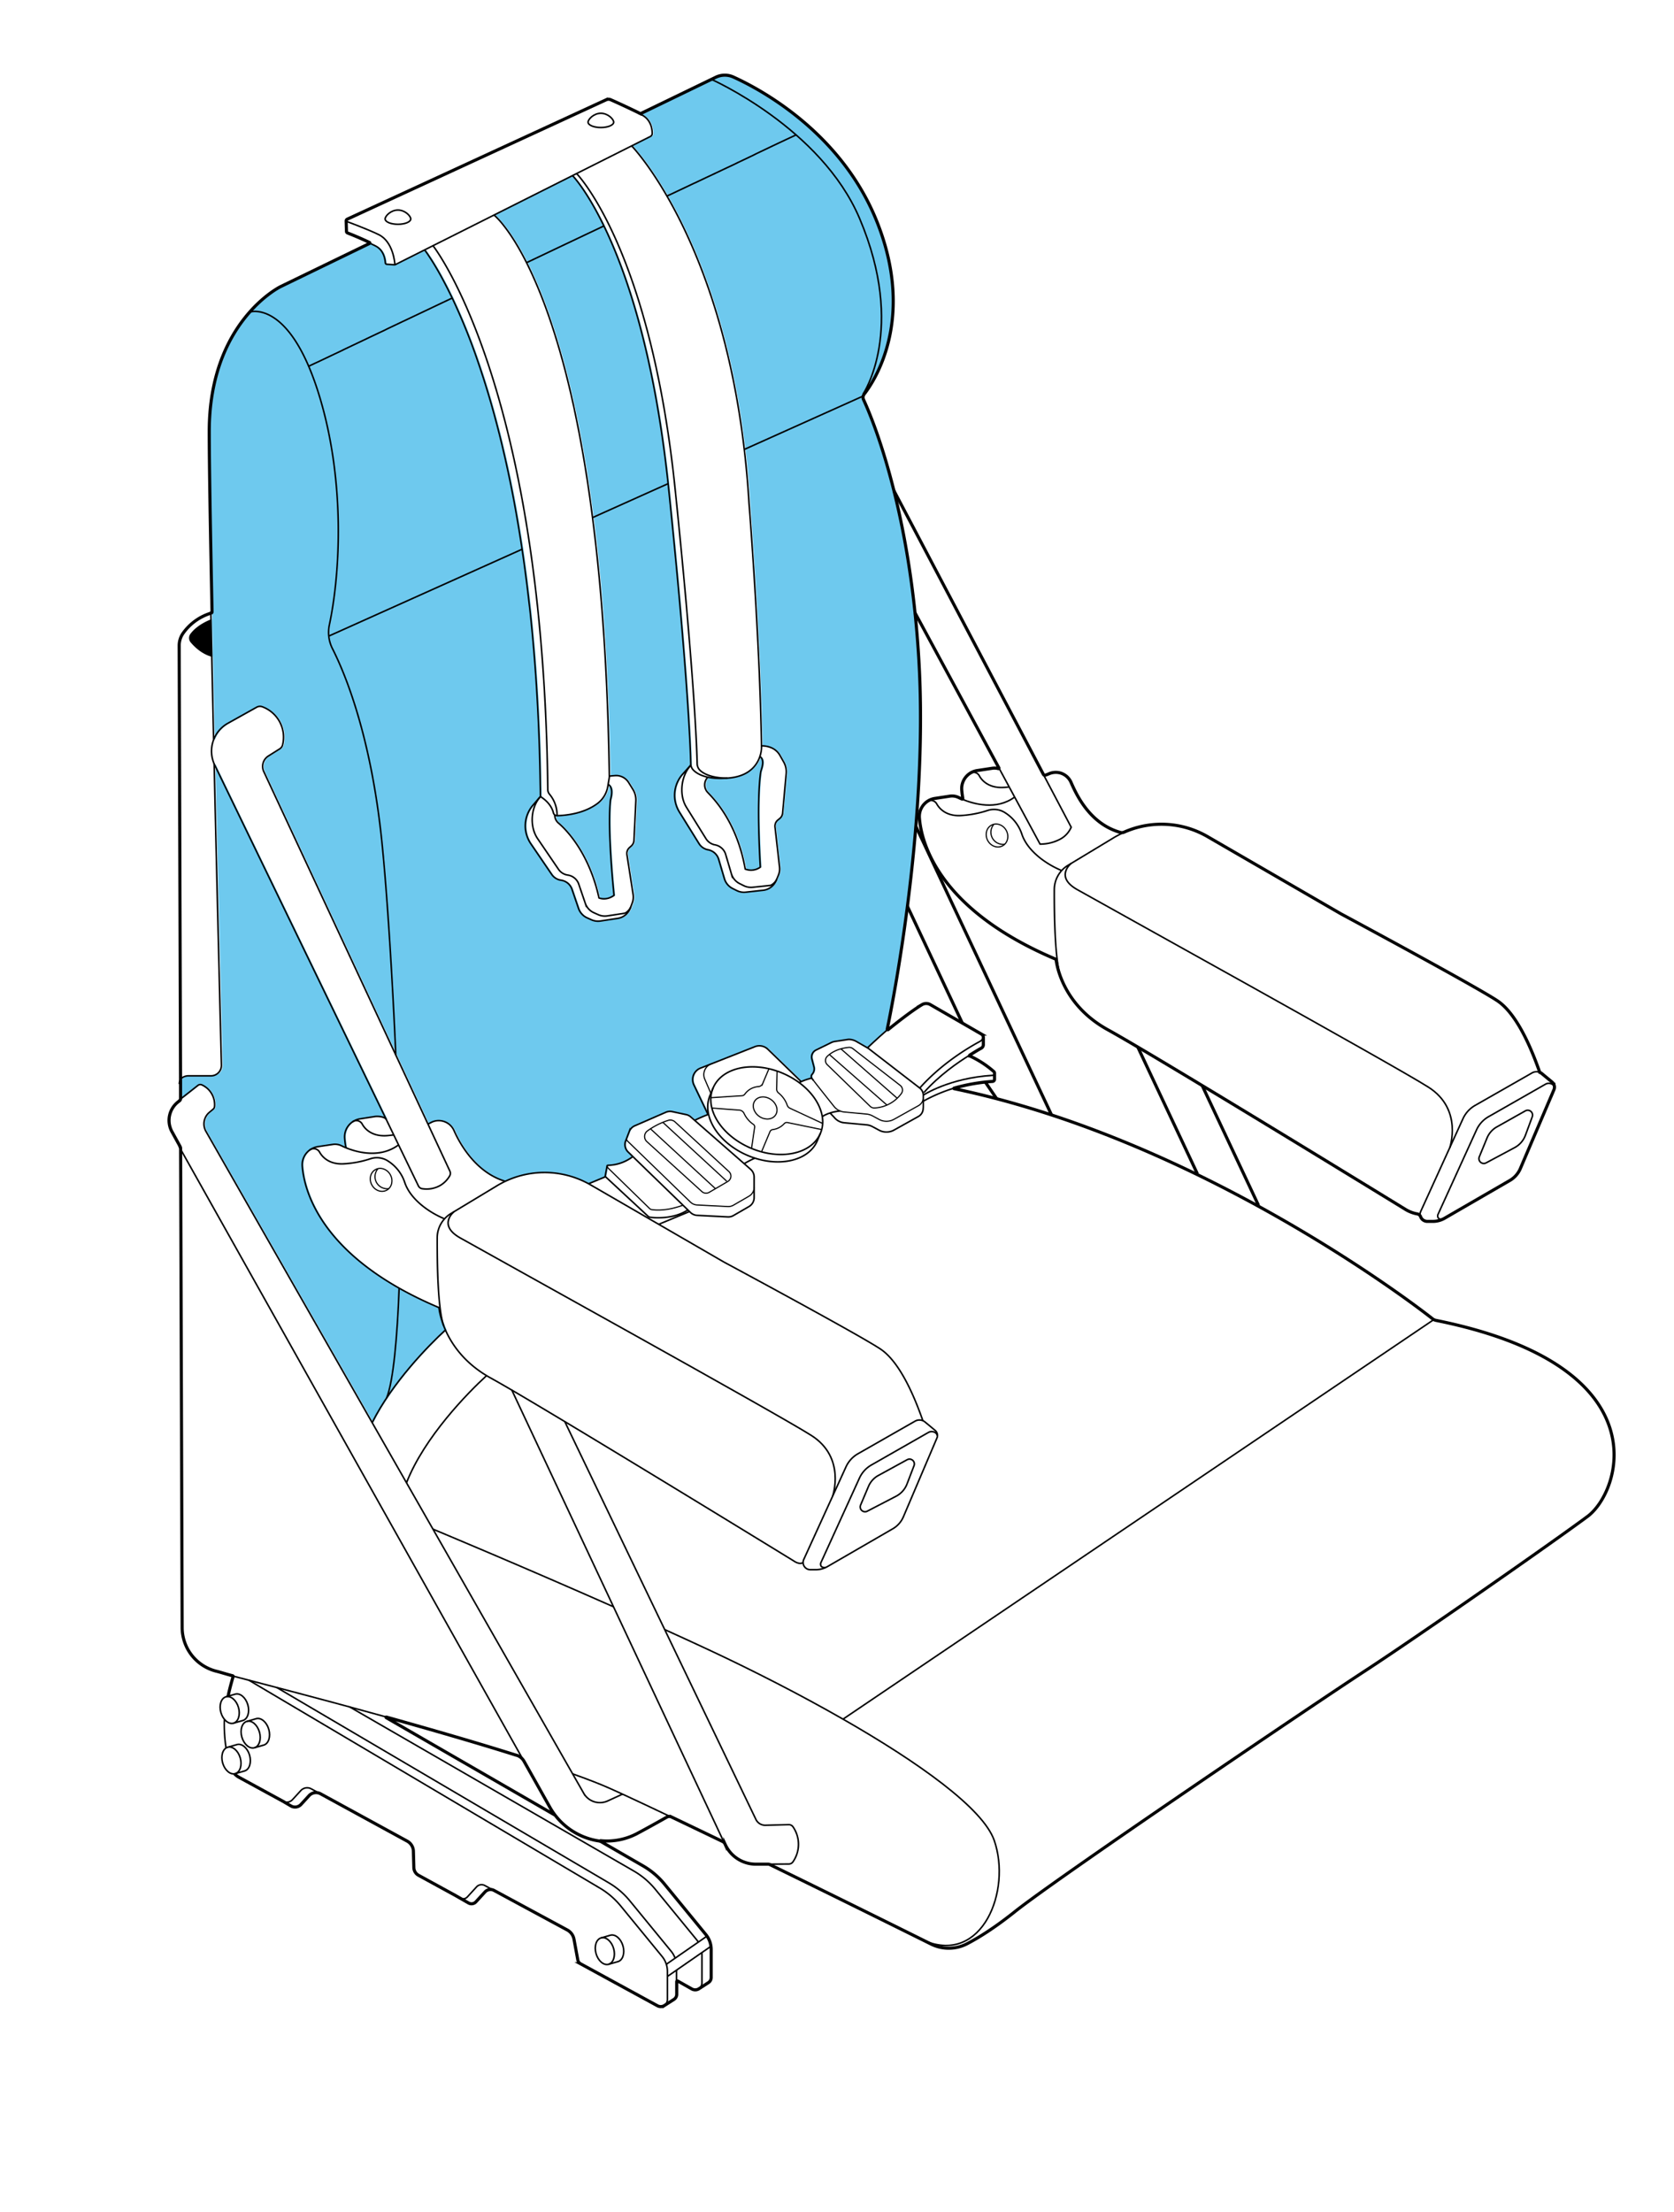 <svg viewBox="0 0 1080 1426.38" xmlns="http://www.w3.org/2000/svg" data-sanitized-data-name="Capa 2" data-name="Capa 2" id="Capa_2"><defs><style>.cls-1{fill:#6ec9ee;}.cls-2,.cls-3,.cls-4{fill:none;stroke:#000;stroke-miterlimit:10;}.cls-3{stroke-width:2px;}.cls-4{stroke-width:0.75px;}</style></defs><path d="M340.5,169.38c13.85,27.49,31.43,77.35,42.61,164.38l48.71-21.87C422.71,227,404.63,175.1,390.38,145.72c-11.33-23.39-20.24-32.48-20.24-32.48l-50.65,25.44S328.62,145.8,340.5,169.38Z" class="cls-1"></path><path d="M284,843.23a248.27,248.27,0,0,1-25.71-12.54c-53.56-30.31-61.48-65.51-62.47-78.78q0-.42,0-.84a11.74,11.74,0,0,1,3.21-8,11.35,11.35,0,0,1,1.65-1.45l.12-.08a11.68,11.68,0,0,1,5.05-2l9.67-1.46a9.47,9.47,0,0,1,5.64.87c.78.39,1.73.82,2.83,1.27a56.93,56.93,0,0,1-.82-6.21,11.67,11.67,0,0,1,3.18-8.86,11,11,0,0,1,1.92-1.63,9.62,9.62,0,0,1,1.18-.73,11.89,11.89,0,0,1,3.71-1.21l9.68-1.47c1.58-.24,6.29,0,7.3,2.06-36.55-75.49-75.31-155.41-110.77-228.74q-.21-.44-.39-.87h0c2,86.51,4.1,170.21,4.71,194.37a6.74,6.74,0,0,1-6.75,6.92H122.07s-5.62.05-5.62,5.25v0l0,9.47a1.66,1.66,0,0,1-.5,1.2h0l1.47-1.16,11-8.64a2.48,2.48,0,0,1,2.56-.31,14,14,0,0,1,8.15,13.92,2.53,2.53,0,0,1-.89,1.72l-2.47,2.06a9.73,9.73,0,0,0-2.19,12.27L240.88,917.42a148.45,148.45,0,0,1,9.32-15.89c12.89-19.34,29.33-35.94,38-43.85-.41-.93-.78-1.83-1.12-2.7A47,47,0,0,1,284,843.23Z" class="cls-1"></path><path d="M481,289.83q.84,7.26,1.55,14.81c.1,1.07.19,2.14.28,3.21.13,1.43.25,2.86.36,4.31q.14,1.53.24,3.06c.1,1.24.19,2.48.27,3.73s.17,2.51.25,3.77c0,.56.07,1.12.11,1.68,0,0,0,.18,0,.54v0c0,.49.11,1.3.19,2.39a0,0,0,0,0,0,0c.07.83.14,1.81.23,2.95a0,0,0,0,0,0,.05c0,.37.06.75.09,1.15,0,.64.09,1.33.15,2.06.13,1.6.26,3.4.4,5.38,0,0,0,.11,0,.17,0,.52.08,1.06.12,1.61a.66.66,0,0,0,0,.14q.22,3.12.48,6.72a1.15,1.15,0,0,0,0,.19c.08,1.06.16,2.15.23,3.27l.06.89c.13,1.88.27,3.83.4,5.86,0,.1,0,.19,0,.28.08,1.12.15,2.27.23,3.43,0,.1,0,.21,0,.31.08,1.17.16,2.35.23,3.56,0,.55.07,1.11.11,1.67,0,.77.1,1.54.15,2.33.09,1.35.17,2.73.26,4.13.17,2.64.34,5.36.5,8.14,0,.45.06.89.08,1.34.17,2.67.33,5.4.48,8.17.07,1.21.14,2.42.21,3.65.11,1.9.21,3.81.32,5.74q.27,5.1.54,10.35c.11,2.19.22,4.41.33,6.63s.21,4.47.31,6.72c.06,1.12.11,2.25.16,3.38.49,11,.91,22.21,1.23,33.26l.12,4.33c.08,3.39.16,6.77.23,10.12l.06,3.33c0,.78,0,1.56,0,2.33h0s7.87-.57,11.73,5.8l2.57,4.56a12.87,12.87,0,0,1,1.61,7.46l-2.31,25.47a5.06,5.06,0,0,1-1.83,3.47l-1.25,1a5.07,5.07,0,0,0-1.82,4.5l2.93,25.9a10.39,10.39,0,0,1-.74,5.17l-1.19,2.84-.23.56a10.38,10.38,0,0,1-8.46,6.33l-11.15,1.22a10.38,10.38,0,0,1-5.77-1l-2.73-1.36a10.41,10.41,0,0,1-5.33-6.36l-3.68-12.48a8.76,8.76,0,0,0-6.84-6.14,8.74,8.74,0,0,1-5.87-4L439.1,523.69a20.48,20.48,0,0,1,2.51-24.9l4.87-5.5s0,0,0-.05a6,6,0,0,1-.06-.61v-.06c-.21-9.32-1.86-57.86-14.27-177.51l-.33-3.17-48.71,21.87q1.08,8.43,2.08,17.33c.17,1.48.34,3,.5,4.48q1.13,10.37,2.12,21.37.26,2.74.49,5.54l.24,2.81q.24,2.81.46,5.66c.08.95.15,1.91.23,2.87q.56,7.19,1.06,14.64.4,6,.77,12.09c.08,1.4.16,2.8.24,4.22q.17,2.87.32,5.77c.08,1.49.15,3,.23,4.49q.34,6.89.64,14,.13,3.25.26,6.56.17,4.23.31,8.53c.06,1.94.13,3.91.18,5.88s.12,3.88.17,5.83q.16,6,.29,12.25l.09,4.49q.07,3.92.13,7.89h0l3.62-.31a9.45,9.45,0,0,1,8.81,4.44l2.76,4.45a12.91,12.91,0,0,1,1.92,7.39L409.79,542a5.14,5.14,0,0,1-1.69,3.55l-1.2,1.07a5.1,5.1,0,0,0-1.64,4.58l4,25.75a10.46,10.46,0,0,1-.52,5.2L407.68,585l-.21.58a10.39,10.39,0,0,1-8.19,6.67l-11.09,1.68a10.4,10.4,0,0,1-5.8-.78l-2.78-1.25a10.39,10.39,0,0,1-5.6-6.13l-4.2-12.31a8.74,8.74,0,0,0-7.08-5.85,8.75,8.75,0,0,1-6-3.75l-13.44-19.73a20.49,20.49,0,0,1,1.46-25l4.46-5.21.39-.46a1,1,0,0,1-.1-.3,1.12,1.12,0,0,1,0-.32q0-3.08-.08-6.1-.16-11.42-.5-22.37c0-1.63-.1-3.25-.16-4.86q-.19-5.83-.45-11.54c-.07-1.74-.15-3.46-.23-5.17q-.33-7.08-.74-13.95c-.1-1.74-.2-3.46-.31-5.18s-.23-3.59-.35-5.37c-.1-1.56-.21-3.11-.32-4.66l-.15-2.07c-.12-1.66-.24-3.3-.37-4.94q-1.17-15.06-2.64-29.13c-.31-2.95-.62-5.88-.95-8.77-.17-1.5-.34-3-.52-4.5s-.35-3-.53-4.44q-.54-4.43-1.11-8.75c-.18-1.44-.38-2.87-.57-4.29s-.35-2.57-.53-3.84c-.24-1.74-.48-3.47-.74-5.19-.17-1.19-.34-2.37-.52-3.55-.22-1.5-.45-3-.68-4.47l-.48-3q-3.53-22.28-7.66-41.53c-.23-1.07-.46-2.14-.69-3.19s-.45-2.11-.69-3.15-.46-2.09-.7-3.12-.48-2.13-.73-3.18-.45-1.95-.68-2.92q-.7-3-1.43-5.94-.36-1.47-.72-2.91c-.24-1-.48-1.92-.73-2.87s-.48-1.9-.73-2.84-.49-1.86-.73-2.79q-1.11-4.16-2.22-8.15-2.22-8-4.49-15.25c-.5-1.61-1-3.18-1.49-4.74q-1.29-4-2.58-7.83c-.28-.85-.57-1.69-.86-2.52s-.57-1.65-.85-2.47a394.82,394.82,0,0,0-15.93-39.12l-3.74,1.78,3.74-1.78c-10.28-21.59-17.81-31-17.81-31L256,170.59a1.33,1.33,0,0,1-.37.12,1.2,1.2,0,0,1-.38,0l-4.79-.31a1,1,0,0,1-1-.93c-.21-2.89-1.23-8-5.87-10.63-1.1-.62-3.53-1.73-5.1-2.47a.35.35,0,0,1,0,.63l-57.49,27.82s-9.46,4.63-19.8,16.31C148.67,215.22,135,239.52,135,278.29c0,20.45.77,64.85,1.81,116,0,.11,0,.23,0,.34v.05c.54,26.16,1.15,54.33,1.79,82.56a20.51,20.51,0,0,1,9.22-10.74l18.56-10.39a4.27,4.27,0,0,1,3.59-.28,20.9,20.9,0,0,1,13.16,24.46,4.3,4.3,0,0,1-1.91,2.69l-7.28,4.58a7.92,7.92,0,0,0-3,10.06l85.24,182.91h0l20.7,44.42,2.57-1.32a10.8,10.8,0,0,1,14.26,5.57c3.13,7.11,13.36,26.8,33,32.63a59.32,59.32,0,0,1,53.75,1.61h0l10.93-4.54a.63.63,0,0,1-.11-.72l1.16-6.39.06-.06h0a.54.54,0,0,1,.41-.18A27.36,27.36,0,0,0,409,745.87l-3.06-3a6.63,6.63,0,0,1-1.58-7.16l.4-1,1.91-5a6.66,6.66,0,0,1,3.55-3.71l20.13-8.76a6.67,6.67,0,0,1,4-.4l9,1.92a6.57,6.57,0,0,1,3,1.49l2.56,2.24a94.08,94.08,0,0,1,8.67-3.78l-9.14-19.12a7.92,7.92,0,0,1,4.08-10.74l6.94-2.73a6.83,6.83,0,0,1,.83-.33l27.07-10.66a7.88,7.88,0,0,1,8.84,1.51l21.48,20.84a38,38,0,0,1,6.79-2.26,2.14,2.14,0,0,1,.3-2.45,5.2,5.2,0,0,0,1.33-3.46,5.27,5.27,0,0,0-.17-1.3l-1.33-5.11a5,5,0,0,1,2.64-5.75l9.9-4.83a7.68,7.68,0,0,1,2.24-.7l8.87-1.35a10.17,10.17,0,0,1,5.08,1.36l7.09,4.08s4.62-4.82,11.72-11l.11-.1.2-.94c0-.1,0-.22.07-.34s.07-.33.11-.51.07-.37.12-.58.14-.7.22-1.09.14-.67.21-1l.12-.56c0-.2.08-.39.12-.6a1.59,1.59,0,0,1,.06-.3c.06-.33.13-.66.2-1,.27-1.39.58-3,.92-4.75,0-.23.09-.46.14-.7.11-.59.22-1.2.34-1.82s.22-1.17.34-1.78l.44-2.38c.1-.54.2-1.09.3-1.66.69-3.78,1.45-8,2.24-12.71.16-.91.31-1.83.47-2.77.47-2.83,1-5.79,1.45-8.89.16-1,.33-2.06.49-3.11q.53-3.27,1-6.72c.09-.57.18-1.14.26-1.71q.79-5.22,1.57-10.8.39-2.79.78-5.66l.15-1.13c.17-1.25.34-2.51.5-3.78.23-1.71.45-3.43.67-5.17.11-.86.22-1.72.32-2.58q.9-7.2,1.75-14.78c.11-1,.23-2.09.34-3.15.59-5.37,1.15-10.88,1.67-16.49q.35-3.79.68-7.65c.09-1,.17-1.92.25-2.89s.17-2.08.25-3.12c.56-7,1.05-14.09,1.47-21.29q.27-4.59.49-9.23l.21-4.69c.06-1.56.13-3.13.18-4.7s.11-3.14.16-4.72c.06-1.75.11-3.5.15-5.26,0-1.19.06-2.38.08-3.58,0-2,.07-4.11.1-6.16q0-4.35,0-8.72c0-11.6-.28-23.23-.91-34.73-.17-3.07-.35-6.09-.56-9.08-.05-.87-.11-1.73-.18-2.59q-.69-9.83-1.64-19.08c-.14-1.4-.28-2.78-.43-4.16l-.33-3c-.11-1-.22-2-.34-3s-.22-2-.35-2.93c-.06-.55-.13-1.1-.2-1.64-.11-.91-.22-1.82-.34-2.73-.31-2.38-.62-4.73-1-7.05l-.27-1.93q-.85-6-1.79-11.63-.81-5-1.67-9.66c0-.2-.07-.39-.11-.59-.3-1.62-.6-3.23-.9-4.81-.34-1.78-.68-3.54-1-5.27q-.28-1.49-.6-2.94c-.22-1.09-.45-2.17-.68-3.24-.16-.75-.32-1.5-.49-2.24-.11-.52-.22-1-.34-1.55-.18-.84-.37-1.68-.56-2.5-.06-.28-.13-.56-.19-.84-.33-1.45-.66-2.88-1-4.29-.07-.3-.15-.6-.22-.9-.23-1-.47-2-.71-2.92,0-.11-.05-.22-.08-.33q-.31-1.28-.63-2.52c-.13-.5-.25-1-.38-1.49a0,0,0,0,0,0,0l-.75-2.88q-.39-1.5-.78-2.94c-.24-.88-.47-1.74-.71-2.59-.31-1.14-.62-2.26-.94-3.35-.23-.83-.47-1.65-.71-2.46-1.64-5.66-3.26-10.78-4.8-15.36-.21-.65-.43-1.29-.65-1.92-.5-1.46-1-2.86-1.46-4.2l-.59-1.63c-2-5.43-3.7-9.79-5.08-13.06-.15-.33-.28-.66-.42-1l-.75-1.74-.58-1.28c-.23-.52-.44-1-.62-1.37a3.51,3.51,0,0,1-.32-1.45,3,3,0,0,1,.06-.59h0a3.45,3.45,0,0,1,.67-1.52l0,0h0c6.5-8.39,32.93-47.93,8.58-110.16-22.77-58.17-75.36-86.26-93-94.29a13.38,13.38,0,0,0-11.37.13L459.37,51,413.65,73.14a.92.92,0,0,1-.81,0c.57.26,1.75.82,2.08,1,6,3.18,6.64,9.33,6.62,12A2.11,2.11,0,0,1,420.37,88L408.3,94.08s10,10.24,22.75,32.34c17.6,30.47,40.52,83.51,49.9,163.41M214.49,416.62c-.06-.15-.12-.29-.17-.43C214.37,416.33,214.43,416.47,214.49,416.62Zm-.76-2.13a2.45,2.45,0,0,0-.08-.29C213.68,414.29,213.7,414.39,213.73,414.49Zm-.5-2.05,0-.2Zm-.3-7.38c0-.15,0-.3,0-.45C213,404.76,212.94,404.91,212.93,405.06Zm-2.41-173.95L238.16,218l-1.07.51L223.45,225l-2,1Zm68.29-32.43-.55.26-6.89,3.27-4.82,2.29Zm-19.41,9.21-4.87,2.32-2.1,1-8.5,4Zm-51.65,24.54-.13.06-1.21.58L202.46,235l-.6.28-.31.15-.55.26-1.08.51-.06,0h0Zm-1.59,20.85c-.15-.49-.31-1-.46-1.47C205.85,252.29,206,252.79,206.16,253.28Zm-.68-2.14c-.2-.61-.4-1.22-.6-1.81C205.08,249.92,205.28,250.53,205.48,251.14Zm-.74-2.2c-.2-.6-.4-1.19-.61-1.77C204.34,247.75,204.54,248.34,204.74,248.94Zm-1-3-.18-.5.06.16Zm-1.51-4.06-.33-.84Zm-.72-1.83c-.23-.56-.45-1.12-.68-1.66C201,238.93,201.24,239.49,201.47,240.05Zm-.78-1.91c-.2-.48-.4-.94-.6-1.41Q200.39,237.42,200.69,238.14ZM212.81,406.3l0,.64Zm0,1.66c0,.26,0,.52,0,.77C212.78,408.48,212.77,408.22,212.77,408Zm34.69,138.1c0,.55.11,1.12.16,1.68C247.57,547.18,247.51,546.61,247.46,546.06Zm.33,3.42c.07.68.13,1.37.19,2.06C247.92,550.85,247.86,550.16,247.79,549.48Zm.33,3.56c.07.74.14,1.48.2,2.23C248.26,554.52,248.19,553.78,248.12,553Zm.34,3.78c.07.74.13,1.47.2,2.22C248.59,558.29,248.53,557.56,248.46,556.82Zm.4,4.57c0,.51.08,1,.13,1.51C248.94,562.39,248.9,561.9,248.86,561.39Zm.48,5.78,0,.25A2.11,2.11,0,0,1,249.34,567.17Zm4.5,67.1,0,.47Z" class="cls-1"></path><path d="M137.26,423.49l-.47-24s-8.54,3-13.2,9.31a4.44,4.44,0,0,0,.22,5.5C126.3,417.21,131,421.8,137.26,423.49Z" class="cls-1"></path><path d="M491.85,496.79c.6-1.92,2.36-6.94-.83-8.92h0c-1.8,5.36-6.67,12.61-19.83,13.83a46.17,46.17,0,0,1-13.72-.51,7,7,0,0,0,0,9.94c2.3,2.57,18.52,17.64,24.09,49.31,0,0,4.51,2.23,9.76-1.26,0,0-2.62-40.77.14-60.71A10.74,10.74,0,0,1,491.85,496.79Z" class="cls-1"></path><path d="M394.83,515c.51-1.94,1.61-7.35-1.67-9.18h0L393,507a17.28,17.28,0,0,1-6.52,11C377.21,525,365,525.9,360.17,526a2.38,2.38,0,0,1-1.5-.5h0a6.8,6.8,0,0,0,2.42,5.31c2.64,2.22,19.23,16.86,26.13,48.26,0,0,4.59,2,9.7-1.66,0,0-4.32-40.63-2.4-60.67A9.84,9.84,0,0,1,394.83,515Z" class="cls-1"></path><path d="M411.87,73.05c.41.21,1.9.9,2.28,1.1,6,3.17,6.64,9.32,6.61,12A2.09,2.09,0,0,1,419.6,88L255.18,170.59a1.49,1.49,0,0,1-.75.15l-4.78-.31a1,1,0,0,1-1.05-.93c-.2-2.89-1.22-8-5.86-10.63-1.27-.72-4.34-2.09-5.78-2.8" class="cls-2"></path><path d="M137.8,477.19c-.64-28.37-1.26-56.68-1.8-82.95" class="cls-2"></path><path d="M138.15,492.49c2,86.51,4.1,170.21,4.71,194.37a6.74,6.74,0,0,1-6.75,6.92H121.3s-5.64.05-5.62,5.28" class="cls-2"></path><path d="M223,142.58s13.39,4.86,21.34,8.73c9.4,4.59,10.39,18.35,10.44,19.39" class="cls-2"></path><path d="M290.27,755.29,170.17,497.58a7.93,7.93,0,0,1,3-10.07l7.28-4.58a4.25,4.25,0,0,0,1.9-2.69,20.88,20.88,0,0,0-13.15-24.46,4.27,4.27,0,0,0-3.59.28L147,466.45a20.57,20.57,0,0,0-8.48,26.91c42.23,87.32,89.13,184,131.41,271.39a3.24,3.24,0,0,0,2.43,1.81,17.78,17.78,0,0,0,11.94-2.26,17.26,17.26,0,0,0,5.82-6A3.3,3.3,0,0,0,290.27,755.29Z" class="cls-2"></path><path d="M318.72,138.67h0l0,0,.15.13.25.21.47.44a.19.19,0,0,1,.07.06,53.75,53.75,0,0,1,5.42,6.09c.37.46.74.94,1.12,1.45,0,0,0,0,0,0,.36.47.73,1,1.1,1.48a.71.71,0,0,1,.1.14c.35.48.7,1,1.06,1.5.78,1.12,1.61,2.35,2.46,3.68l.68,1.06.67,1.07c.18.31.38.62.57.94s.33.54.49.82q2.25,3.74,4.7,8.38c.37.69.73,1.4,1.1,2.12.19.36.37.72.55,1.09h0c.43.86.87,1.74,1.3,2.64.22.46.44.91.66,1.38s.44.9.65,1.36c3,6.42,6.19,13.89,9.39,22.54.28.76.56,1.52.84,2.3.54,1.5,1.08,3,1.63,4.59.33.95.67,1.92,1,2.91.53,1.58,1.07,3.19,1.6,4.84.28.87.57,1.75.85,2.64,1,3.16,2,6.43,3,9.84.21.69.41,1.39.61,2.09a2.17,2.17,0,0,0,.07.24q.69,2.42,1.38,4.92,1.26,4.54,2.49,9.37c.54,2.12,1.08,4.27,1.61,6.47,0,.13.07.26.1.39.46,1.88.91,3.79,1.37,5.74.52,2.23,1,4.51,1.55,6.83.34,1.55.68,3.11,1,4.69,0,.18.07.35.11.53q.54,2.54,1.07,5.15c.3,1.45.59,2.91.88,4.39.19.93.37,1.86.56,2.81l.18.94.54,2.85c.27,1.45.55,2.91.81,4.39q.54,2.91,1.06,5.89,1.14,6.48,2.22,13.31.68,4.24,1.33,8.62c0,.28.08.57.13.87.14,1,.29,2,.43,3,.38,2.57.74,5.18,1.1,7.83.18,1.32.36,2.66.54,4,.15,1.11.29,2.22.44,3.34l.09.71q1.08,8.43,2.08,17.33c.17,1.48.34,3,.5,4.48Q386,365.94,387,376.94q.25,2.74.49,5.54l.24,2.81q.24,2.81.46,5.66c.08.95.15,1.91.23,2.87q.56,7.19,1.06,14.64.41,6,.77,12.09c.08,1.4.16,2.8.24,4.22q.17,2.87.32,5.77c.08,1.49.15,3,.23,4.49q.35,6.89.64,14,.13,3.25.26,6.56.16,4.23.31,8.53c.06,1.94.13,3.91.18,5.88s.12,3.87.17,5.83q.17,6,.29,12.25l.09,4.49q.08,3.92.13,7.89h0a8,8,0,0,1-.11,1.47l-.85,5.1a17.28,17.28,0,0,1-6.52,11C376.44,525,364.2,525.9,359.4,526a2.39,2.39,0,0,1-2.36-1.79c-1.32-5.47-5.94-8.93-7.7-10.07a1.47,1.47,0,0,1-.55-.66,1.62,1.62,0,0,1-.14-.62q0-3.08-.08-6.1-.17-11.42-.5-22.37c-.05-1.63-.1-3.25-.16-4.86q-.2-5.83-.45-11.54c-.07-1.74-.15-3.46-.23-5.17q-.33-7.08-.74-13.95c-.1-1.74-.2-3.46-.31-5.18s-.23-3.59-.35-5.37c-.1-1.56-.21-3.11-.32-4.66l-.15-2.07c-.12-1.66-.24-3.3-.37-4.94q-1.17-15.06-2.64-29.13-.45-4.44-1-8.77c-.17-1.51-.34-3-.52-4.5s-.35-3-.53-4.44c-.36-3-.72-5.87-1.11-8.75q-.27-2.16-.57-4.29c-.17-1.29-.35-2.57-.53-3.84-.24-1.74-.48-3.47-.74-5.19-.17-1.19-.34-2.37-.52-3.55-.22-1.5-.45-3-.68-4.47l-.48-3q-3.53-22.28-7.66-41.53c-.23-1.07-.45-2.13-.69-3.19s-.45-2.11-.69-3.15-.46-2.09-.7-3.12-.48-2.13-.73-3.18-.45-1.95-.68-2.92q-.7-3-1.43-5.94-.36-1.47-.72-2.91c-.24-1-.48-1.92-.73-2.87s-.48-1.9-.73-2.84-.48-1.87-.73-2.79c-.73-2.78-1.47-5.49-2.22-8.15q-2.22-8-4.49-15.25c-.5-1.6-1-3.18-1.49-4.74q-1.29-4-2.58-7.83c-.28-.85-.57-1.69-.86-2.52s-.57-1.65-.85-2.47a394.82,394.82,0,0,0-15.93-39.12c-.32-.68-.64-1.34-1-2-.63-1.3-1.25-2.56-1.85-3.76l-.91-1.78c-1-1.92-1.93-3.71-2.84-5.39-.36-.67-.71-1.31-1.06-1.94-3.11-5.61-5.68-9.66-7.45-12.3q-.35-.53-.66-1c-1.34-2-2.08-2.88-2.08-2.88" class="cls-2"></path><path d="M359.4,526a21,21,0,0,0-4.9-13.86,4.66,4.66,0,0,1-1.09-3c-1.94-176.27-35-274.39-56.31-319.53-10.25-21.72-17.76-31.18-17.76-31.18" class="cls-2"></path><path d="M407.52,94.08s65.39,67.06,75.61,228.64l.1,1.68s7,87.14,8.07,157.61c0,0,.36,17.73-20.89,19.69-14.18,1.31-20.45-2.43-23.05-5.06a6,6,0,0,1-1.71-4.06c-.21-9.33-1.86-57.87-14.27-177.52-16.06-154.94-62-201.81-62-201.81" class="cls-2"></path><path d="M469.3,501.8c-10.21,0-15.58-2.92-17.8-5.16a6,6,0,0,1-1.7-4.06c-.22-9.33-1.87-57.87-14.27-177.52C419.47,160.12,372,111.92,372,111.92" class="cls-2"></path><path d="M115.22,709.74l1.48-1.16,11-8.64a2.48,2.48,0,0,1,2.56-.31,14,14,0,0,1,8.15,13.92,2.53,2.53,0,0,1-.89,1.72l-2.47,2.06a9.73,9.73,0,0,0-2.19,12.27l243.7,426.79a12.05,12.05,0,0,0,15.48,5l9.57-4.38" class="cls-2"></path><line y2="896.43" x2="330.21" y1="1189.1" x1="467.59" class="cls-2"></line><path d="M369.45,1143.93c9.6,3.42,17.81,6.59,24.15,9.43,2.49,1.12,5.17,2.33,8,3.63,8.65,4,20.79,9.67,31.9,15" class="cls-2"></path><path d="M495.76,1202.16l13.18-.1a3.21,3.21,0,0,0,2.63-1.39,19.79,19.79,0,0,0,.06-22.57,3.22,3.22,0,0,0-2.76-1.42l-15.28.39a6.64,6.64,0,0,1-5.91-3.77L364.37,916.74" class="cls-2"></path><line y2="739.21" x2="115.45" y1="1135.8" x1="338.05" class="cls-2"></line><path d="M251.53,1107.89c-36.84-10.26-78.82-21.19-103.43-27.61" class="cls-2"></path><path d="M348.79,513.46l-4.85,5.67a20.5,20.5,0,0,0-1.47,25l13.45,19.73a8.73,8.73,0,0,0,6,3.75h0a8.76,8.76,0,0,1,7.09,5.85l4.2,12.31a10.4,10.4,0,0,0,5.59,6.13l2.79,1.25a10.4,10.4,0,0,0,5.8.78l11.09-1.68a10.39,10.39,0,0,0,8.19-6.67l1.28-3.46a10.46,10.46,0,0,0,.52-5.2l-4-25.75a5.07,5.07,0,0,1,1.64-4.58l1.2-1.07A5.14,5.14,0,0,0,409,542l1.23-25.54a12.82,12.82,0,0,0-1.91-7.39l-2.76-4.45a9.46,9.46,0,0,0-8.81-4.44l-3.62.31" class="cls-2"></path><path d="M348.43,514c-6.1,7-6.82,19.15-1.57,26.84l13.44,19.73a8.77,8.77,0,0,0,6,3.75h0a8.76,8.76,0,0,1,7.09,5.85l4.2,12.31a10.37,10.37,0,0,0,5.59,6.13l2.78,1.25a10.53,10.53,0,0,0,5.81.79l11.09-1.69c1.21-.18,3.32-2.27,4-3.93" class="cls-2"></path><path d="M357.9,525.49a6.82,6.82,0,0,0,2.42,5.32c2.64,2.21,19.23,16.85,26.13,48.25,0,0,4.59,2.05,9.7-1.66,0,0-4.32-40.62-2.4-60.66a9.78,9.78,0,0,1,.31-1.7c.51-1.94,1.61-7.35-1.67-9.18" class="cls-2"></path><path d="M445.71,493.29l-4.88,5.5a20.51,20.51,0,0,0-2.5,24.91L450.94,544a8.74,8.74,0,0,0,5.87,4h0a8.75,8.75,0,0,1,6.83,6.14l3.69,12.48a10.38,10.38,0,0,0,5.33,6.36l2.73,1.36a10.36,10.36,0,0,0,5.77,1l11.15-1.22a10.38,10.38,0,0,0,8.46-6.33l1.42-3.4a10.5,10.5,0,0,0,.74-5.17L500,533.31a5.1,5.1,0,0,1,1.83-4.5l1.24-1a5,5,0,0,0,1.84-3.47l2.3-25.47a12.78,12.78,0,0,0-1.6-7.46L503,486.82c-3.86-6.37-11.73-5.8-11.73-5.8" class="cls-2"></path><path d="M445.74,493.47c-6.4,6.77-7.81,19.18-2.89,27.09l12.61,20.28a8.74,8.74,0,0,0,5.87,4h0a8.78,8.78,0,0,1,6.84,6.14l3.68,12.48a10.44,10.44,0,0,0,5.33,6.36l2.73,1.36a10.45,10.45,0,0,0,5.77,1L496.83,571c1.21-.14,3.42-2.13,4.17-3.76" class="cls-2"></path><path d="M456.69,501.19a7.05,7.05,0,0,0,0,9.95c2.3,2.56,18.52,17.64,24.09,49.3a10.18,10.18,0,0,0,9.76-1.25s-2.62-40.77.14-60.72a10.74,10.74,0,0,1,.38-1.68c.6-1.91,2.36-7-.84-8.92" class="cls-2"></path><path d="M644.28,494.89,671,544.34a27.27,27.27,0,0,0,12.73-3.05,15.84,15.84,0,0,0,7.36-7.84c-6.1-11.57-11.87-22.53-18-34.1" class="cls-2"></path><path d="M160.58,1083.53l226,133.8a50.91,50.91,0,0,1,13.87,11.78l26.7,32.56a15.16,15.16,0,0,1,3.44,9.63v18.18a4.82,4.82,0,0,1-1.38,3.33" class="cls-2"></path><path d="M452.81,1259.17c0,.44.06.89.06,1.34v18.18a4.79,4.79,0,0,1-1.39,3.33" class="cls-2"></path><path d="M225.57,1100.74l183.28,105.8a50.81,50.81,0,0,1,13.88,11.78l26.69,32.56a16.54,16.54,0,0,1,1.11,1.53" class="cls-2"></path><path d="M357.93,1170.46l-108.78-62.8a.2.2,0,0,1,.15-.36c29.3,8.21,58.3,16.55,83.91,24.64l.15,0a8.22,8.22,0,0,1,4.69,3.81l16.87,30a43.86,43.86,0,0,0,32.33,21.56" class="cls-3"></path><path d="M178.53,1088.22,392.44,1214a50.81,50.81,0,0,1,13.88,11.78l26.7,32.56a15.17,15.17,0,0,1,2.52,4.44" class="cls-2"></path><path d="M144.75,1108.75a100.44,100.44,0,0,0,.16,10c.19,3,.52,5.76.93,8.43" class="cls-2"></path><path d="M398.67,1265c3.14-.9,4.59-5.44,3.24-10.14s-5-7.78-8.12-6.88l-6,1.73c-3.14.9-4.59,5.44-3.24,10.14s5,7.78,8.12,6.88Z" class="cls-2"></path><path d="M387.76,1249.68c3.14-.9,6.78,2.18,8.13,6.88s-.11,9.24-3.25,10.14" class="cls-2"></path><path d="M157.78,1142.05c3.14-.9,4.6-5.44,3.25-10.14s-5-7.78-8.13-6.88l-6,1.73c-3.14.9-4.6,5.44-3.25,10.14s5,7.78,8.13,6.88Z" class="cls-2"></path><path d="M146.88,1126.76c3.14-.9,6.78,2.18,8.12,6.88s-.1,9.24-3.24,10.14" class="cls-2"></path><path d="M170.16,1125.36c3.14-.9,4.59-5.44,3.25-10.14s-5-7.78-8.13-6.88l-6,1.73c-3.14.9-4.6,5.44-3.25,10.14s5,7.78,8.12,6.88Z" class="cls-2"></path><path d="M159.26,1110.07c3.14-.9,6.77,2.18,8.12,6.88s-.1,9.24-3.25,10.14" class="cls-2"></path><path d="M156.65,1109.52c3.14-.9,4.59-5.44,3.24-10.13s-5-7.78-8.12-6.88l-6,1.73c-3.14.9-4.59,5.44-3.25,10.13s5,7.78,8.13,6.88Z" class="cls-2"></path><path d="M145.74,1094.24c3.14-.9,6.78,2.17,8.12,6.87s-.1,9.24-3.24,10.14" class="cls-2"></path><line y2="1248.6" x2="456.04" y1="1266.7" x1="429.9" class="cls-2"></line><line y2="1255.1" x2="458.7" y1="1274.54" x1="430.62" class="cls-2"></line><path d="M654.6,514c-11.66,8.7-26.44,4.51-34,1.33" class="cls-2"></path><path d="M598,517l.11-.08a4.32,4.32,0,0,1,6.22,1.47c1.33,2.41,5.41,7.87,15,7.57a67.64,67.64,0,0,0,18-3.36,13.06,13.06,0,0,1,11.09,1.49l.51.33a26,26,0,0,1,10.37,13.63c1.48,4.38,5,10.23,13,16.21a59.9,59.9,0,0,0,11.83,6.8l.81.35" class="cls-2"></path><path d="M651.17,507.49c-1.43.17-2.9.28-4.37.33-9.56.29-13.72-5.11-15-7.56a4.25,4.25,0,0,0-6.22-1.39" class="cls-2"></path><path d="M684.4,630.38c-3.86-10.65-4.28-40.74-4.21-56.78A18.38,18.38,0,0,1,689.08,558l29.64-17.89c1.75-1.06,4.76-2.57,6.58-3.43" class="cls-2"></path><path d="M590.37,395.27l54.08,99.94a.32.32,0,0,1-.37.46,9.47,9.47,0,0,0-3.93-.23l-9.68,1.47a11.68,11.68,0,0,0-6.81,3.57,11.67,11.67,0,0,0-3.18,8.86,54.38,54.38,0,0,0,.7,5.52.39.39,0,0,1-.54.43c-.67-.3-1.68-.76-2.18-1a9.51,9.51,0,0,0-5.63-.87l-9.68,1.47a11.74,11.74,0,0,0-6.81,3.57h0a11.7,11.7,0,0,0-3.18,8.87c1.12,15.16,11.3,58.9,88.18,91.32,0,0,2.3,28.34,33.45,45.45,28.42,15.6,167.8,101,192,115.84a22.12,22.12,0,0,0,7.73,2.92h0a2.69,2.69,0,0,1,2,1.78,4.63,4.63,0,0,0,4.36,3h3.55a15.06,15.06,0,0,0,7.52-2l42.11-24.37a16.25,16.25,0,0,0,6.82-7.71l21.66-50.82a4.26,4.26,0,0,0-1.19-4.93l-6.47-5.36a4,4,0,0,0-1.48-.89h0c-4.08-11.57-13.62-36.92-27.24-46.11s-101.1-56.17-101.1-56.17l-86-49.77a59.39,59.39,0,0,0-53.83-2.88,3.54,3.54,0,0,1-2.48.16l-.55-.17c-19.66-5.83-28.07-25-31.2-32.07a10.83,10.83,0,0,0-7-6.1,11,11,0,0,0-7.35.59c-.75.32-1.49.6-2.23.85a1.08,1.08,0,0,1-1.29-.54l-96.45-183" class="cls-3"></path><path d="M993.43,691.56a5.73,5.73,0,0,0-5,.33l-36.81,21a18.84,18.84,0,0,0-7.79,8.58l-27.18,59.62a8,8,0,0,0-.62,2.69" class="cls-2"></path><path d="M1002.88,701.51c-.32-2.73-3.66-3.55-5.72-2.38l-36.81,21a18.73,18.73,0,0,0-7.79,8.58l-24.9,54.61s-1,3.4,3.18,2.91" class="cls-2"></path><ellipse transform="translate(-178.41 368.64) rotate(-28.25)" ry="7.57" rx="6.81" cy="538.79" cx="643.23" class="cls-4"></ellipse><path d="M641.26,531.52a7.81,7.81,0,0,0,6.93,12.92" class="cls-4"></path><ellipse transform="translate(-330.85 207.02) rotate(-28.25)" ry="7.57" rx="6.81" cy="760.86" cx="245.88" class="cls-4"></ellipse><path d="M243.91,753.6a7.81,7.81,0,0,0,6.93,12.92" class="cls-4"></path><path d="M691.13,556.71s-10.9,8.57,3.74,16.91S899.13,686.81,921.6,701.11s13.69,39.17,13.69,39.17" class="cls-2"></path><path d="M257.15,738.29c-13.37,10-30.63,3.67-36.82.59a9.44,9.44,0,0,0-5.63-.87L205,739.47a11.84,11.84,0,0,0-6.81,3.58h0a11.67,11.67,0,0,0-3.18,8.86c1.13,15.17,11.3,58.91,88.18,91.32,0,0,2.3,28.34,33.45,45.45s195.57,118,195.57,118,3.45,2.56,5.9,1" class="cls-2"></path><path d="M276.11,724.9l2.57-1.32a10.8,10.8,0,0,1,14.26,5.57c3.13,7.11,13.36,26.8,33,32.63" class="cls-2"></path><path d="M223.18,740.19a55.7,55.7,0,0,1-.83-6.25,11.67,11.67,0,0,1,3.18-8.86,11.68,11.68,0,0,1,6.81-3.57L242,720c1.58-.24,6.29,0,7.29,2.06" class="cls-2"></path><path d="M199.86,741.6l.12-.08a4.31,4.31,0,0,1,6.21,1.47c1.33,2.41,5.42,7.86,15,7.56a66.77,66.77,0,0,0,18-3.36,13.06,13.06,0,0,1,11.09,1.49l.52.34a26,26,0,0,1,10.36,13.62c1.48,4.39,5,10.23,13,16.21a59.9,59.9,0,0,0,11.83,6.8l.81.36" class="cls-2"></path><path d="M254.05,731.88c-1.43.17-3.9.49-5.38.53-9.56.3-13.71-5.11-15-7.56a4.25,4.25,0,0,0-6.22-1.38" class="cls-2"></path><path d="M286.27,855c-3.85-10.66-4.27-40.74-4.21-56.78A18.39,18.39,0,0,1,291,782.54l29.64-17.88a59.33,59.33,0,0,1,60.41-.55l86,49.76s87.49,47,101.1,56.17,23.16,34.54,27.24,46.12" class="cls-2"></path><path d="M590.34,916.49l-36.81,21a18.68,18.68,0,0,0-7.79,8.58l-27.19,59.61a4.65,4.65,0,0,0,4.23,6.57h3.55a15,15,0,0,0,7.52-2L576,985.87a16.31,16.31,0,0,0,6.83-7.71l21.65-50.83a4.23,4.23,0,0,0-1.19-4.92l-6.46-5.36A5.68,5.68,0,0,0,590.34,916.49Z" class="cls-2"></path><path d="M604.76,926.1c-.32-2.72-3.67-3.55-5.73-2.38l-36.81,21a18.64,18.64,0,0,0-7.79,8.58l-24.9,54.6s-1,3.41,3.19,2.92" class="cls-2"></path><path d="M293,781.31s-10.89,8.56,3.74,16.9S501,911.4,523.47,925.7s13.69,39.17,13.69,39.17" class="cls-2"></path><path d="M596.68,1251.7l.11,0c36.89,15.12,55.94-32.38,44.65-64.84-7.2-20.7-48.84-50.35-97.6-78.25-27.75-15.88-57.82-31.2-85.14-44-9.56-4.47-19.59-9.08-29.81-13.71" class="cls-2"></path><path d="M279.34,986.12s56.56,23.55,116.46,50.05" class="cls-2"></path><line y2="1108.66" x2="543.84" y1="850.98" x1="925.04" class="cls-2"></line><path d="M560.32,958.53l-5.08,12a3.11,3.11,0,0,0,4.3,4l18.63-9.67a14.9,14.9,0,0,0,7-7.87l4.53-11.82a3.12,3.12,0,0,0-4.4-3.85l-18.57,10.15A14.52,14.52,0,0,0,560.32,958.53Z" class="cls-2"></path><path d="M959.32,734l-4.93,12a3.12,3.12,0,0,0,4.35,3.93l18.51-9.9a14.84,14.84,0,0,0,6.92-8l4.39-11.87a3.12,3.12,0,0,0-4.44-3.8l-18.45,10.37A14.58,14.58,0,0,0,959.32,734Z" class="cls-2"></path><line y2="719.15" x2="678.48" y1="532.9" x1="590.9" class="cls-3"></line><line y2="708.53" x2="643.01" y1="697.76" x1="635.65" class="cls-3"></line><line y2="659.86" x2="620.89" y1="584.27" x1="585.35" class="cls-3"></line><line y2="675.2" x2="734.05" y1="757.02" x1="772.52" class="cls-3"></line><line y2="700.03" x2="775.6" y1="777.35" x1="811.95" class="cls-3"></line><path d="M486.53,759.13v13.2a6.63,6.63,0,0,1-3.33,5.75l-10,5.79a6.64,6.64,0,0,1-3.65.88l-19.8-1a6.58,6.58,0,0,1-4.29-1.87l-40.24-39a6.63,6.63,0,0,1-1.58-7.16l.4-1,1.91-5a6.66,6.66,0,0,1,3.55-3.71l20.13-8.76a6.67,6.67,0,0,1,4-.4l9,1.92a6.57,6.57,0,0,1,3,1.49l38.69,33.85A6.64,6.64,0,0,1,486.53,759.13Z" class="cls-2"></path><path d="M486.53,765.65a6.66,6.66,0,0,1-3.33,5.76l-10,5.78a6.55,6.55,0,0,1-3.65.88l-19.8-1a6.62,6.62,0,0,1-4.29-1.86l-40.24-39a6.66,6.66,0,0,1-1.18-1.53" class="cls-4"></path><path d="M417.58,729.38A47.23,47.23,0,0,1,431,722.54a4.48,4.48,0,0,1,4.49.94l34.74,32a4,4,0,0,1-.69,6.43l-12,7a4,4,0,0,1-4.73-.5l-35.49-32.22A4.45,4.45,0,0,1,417.58,729.38Z" class="cls-4"></path><line y2="766.56" x2="461.59" y1="727.92" x1="419.64" class="cls-4"></line><line y2="761.78" x2="468.9" y1="723.81" x1="427.69" class="cls-4"></line><path d="M391.75,751.66c0,.14-.29.77,1,2l26.33,25.68a2.65,2.65,0,0,0,1.42.72c2.37.39,9.56,1,20.11-2.85" class="cls-4"></path><path d="M408.24,745.87a27.36,27.36,0,0,1-16.08,5.61.55.55,0,0,0-.47.25l-1.16,6.39a.6.6,0,0,0,.11.72L418,784.24a2.52,2.52,0,0,0,1.42.72c2.37.4,14.93,1.55,24.34-4.7" class="cls-2"></path><line y2="763.38" x2="379.71" y1="758.84" x1="390.64" class="cls-2"></line><line y2="789.55" x2="424.94" y1="781.31" x1="444.77" class="cls-2"></line><path d="M240.11,917.42c12.92-25.79,36.36-49.73,47.28-59.74" class="cls-2"></path><path d="M262.26,956.21c11.44-29.38,39.67-58.17,51.66-69.1" class="cls-2"></path><path d="M504.88,692.08c-1.17-.5-2.35-1-3.53-1.35a50.17,50.17,0,0,0-5.26-1.51c-16.13-3.71-31.25,1.07-36,12.38l-2,4.75c-5.64,13.35,5.27,30.73,24.38,38.82s39.18,3.82,44.82-9.52l2-4.76a18.59,18.59,0,0,0,1.35-5.14C532.06,713.36,521.61,699.16,504.88,692.08Z" class="cls-2"></path><path d="M460.05,701.6a18.91,18.91,0,0,0-1.46,6.3,22,22,0,0,0,.68,6.65c2.54,10.12,11.86,20.24,25.15,25.86l.45.18a52.1,52.1,0,0,0,6.44,2.2c16.82,4.56,33-.16,37.94-11.9" class="cls-2"></path><ellipse transform="translate(-374.85 715.09) rotate(-55.4)" ry="8.1" rx="6.62" cy="714.56" cx="493.64" class="cls-4"></ellipse><path d="M530.71,724.48l-21.09-9.82a3.27,3.27,0,0,1-1.72-1.91,17.66,17.66,0,0,0-5.64-7.94,3.29,3.29,0,0,1-1.21-2.63l.3-11.45" class="cls-4"></path><path d="M491.31,742.79l5.44-13a2.19,2.19,0,0,1,1.71-1.33,12,12,0,0,0,7.48-3.84,2.23,2.23,0,0,1,2.12-.72l22.05,4.53" class="cls-4"></path><path d="M496.09,689.22l-4,9.49a3.23,3.23,0,0,1-2.67,2,11.76,11.76,0,0,0-8.85,4.83h0a2.42,2.42,0,0,1-1.83,1.05l-20.13,1.31" class="cls-4"></path><path d="M459.27,714.56,477,715.89a3.7,3.7,0,0,1,3.07,2.21,17.45,17.45,0,0,0,6,7h0a1.89,1.89,0,0,1,.79,1.84l-2,13.64h0" class="cls-4"></path><path d="M533.72,686.6l27.67,26.85a3.77,3.77,0,0,0,2.87,1.06,22.84,22.84,0,0,0,17.23-9.28,3.78,3.78,0,0,0-.69-5.26l-30.58-23.75a3.81,3.81,0,0,0-2.73-.77c-7.16.72-11.42,3.5-13.76,5.74A3.75,3.75,0,0,0,533.72,686.6Z" class="cls-4"></path><path d="M525,697l-1.15-1.49a2.12,2.12,0,0,1,.11-2.74h0a5.17,5.17,0,0,0,1.16-4.76l-1.33-5.11a5,5,0,0,1,2.64-5.74l9.9-4.84a8,8,0,0,1,2.24-.7l8.87-1.35a10.2,10.2,0,0,1,5.08,1.36l7.09,4.08a9.82,9.82,0,0,1,1.14.76l32.59,25.15a6,6,0,0,1,2.34,4.56l0,7.72-.11,1.34A6,6,0,0,1,592.5,720l-15.72,8.76a10.06,10.06,0,0,1-9.64.07l-4.26-2.29a10.09,10.09,0,0,0-3.82-1.16l-14.37-1.33a9.43,9.43,0,0,1-6.54-3.55l-2.68-2.81" class="cls-2"></path><path d="M595.71,708.24a6.28,6.28,0,0,1-3.21,4.81l-15.72,8.76a10,10,0,0,1-9.64.07l-4.26-2.29a9.9,9.9,0,0,0-3.82-1.15l-14.41-1.34a9.46,9.46,0,0,1-6.5-3.5c-3.51-4.39-9.83-12.31-13.12-16.57" class="cls-4"></path><line y2="680.03" x2="535.06" y1="712.64" x1="572.23" class="cls-4"></line><line y2="676.37" x2="542.51" y1="708.22" x1="578.82" class="cls-4"></line><path d="M523.69,695.25a37,37,0,0,0-8.12,2.9" class="cls-2"></path><path d="M542,716.44s-7,.49-11.49,3.64" class="cls-2"></path><path d="M457.09,718.63a95,95,0,0,0-9,3.89" class="cls-2"></path><path d="M487.11,746.81a67,67,0,0,0-7.05,3.65" class="cls-2"></path><path d="M516.9,697.51l-21.48-20.84a7.89,7.89,0,0,0-8.84-1.51l-34.84,13.72a7.93,7.93,0,0,0-4.09,10.74l9.15,19.12" class="cls-2"></path><path d="M458.59,705l-3.87-9a7.45,7.45,0,0,1,4.79-10.17" class="cls-4"></path><path d="M634.29,669a4.21,4.21,0,0,1-2,2.55c-7.92,4.25-25,14.49-38.9,30.1" class="cls-2"></path><path d="M625.87,680.24c-8.09,5-19.92,13.19-29.81,24.33" class="cls-2"></path><path d="M559.64,675.74s5.78-5.53,12.93-11.74" class="cls-2"></path><path d="M617.06,701.26a101.93,101.93,0,0,0-21.35,8.85" class="cls-2"></path><path d="M147.13,1094.1a.07.07,0,0,1,0,0c.84-4.6,2.77-11.19,3.28-12.9a.43.43,0,0,0-.31-.54c-4-1-7.39-2.16-10.78-3a29.08,29.08,0,0,1-21.8-28.08l-1-308.92a2.79,2.79,0,0,0-.36-1.36L111,729.92a15.11,15.11,0,0,1,3.84-19.28l1-.78a1.65,1.65,0,0,0,.64-1.33l0-9.47v0l-.88-282.68a13.87,13.87,0,0,1,2.51-8,34.29,34.29,0,0,1,18.1-13,.81.81,0,0,0,.59-.81c-1.05-51.23-1.81-95.78-1.81-116.28,0-71,46-93.44,46-93.44L238.4,157a.35.35,0,0,0,0-.63c-5.89-2.84-12.1-5.32-14.17-6.14a1.1,1.1,0,0,1-.7-1c-.05-1.53-.16-5.07-.21-6.7a1.29,1.29,0,0,1,.76-1.21l167.06-77a3.51,3.51,0,0,1,2.89,0c3.37,1.48,12.44,5.62,18.79,8.79a.94.94,0,0,0,.82,0l48.16-23.3a13.38,13.38,0,0,1,11.37-.13c17.67,8,70.26,36.12,93,94.29,24.41,62.39-2.22,102-8.64,110.22a3.41,3.41,0,0,0-.4,3.54c5.16,11.1,30.35,69.95,35.84,170.66,5.81,106.5-18.06,223.38-20.56,235.26a.36.36,0,0,0,.58.34c3.09-2.51,14.62-11.78,21.89-16.13a5.29,5.29,0,0,1,5.34,0L619.54,659l13.56,7.82a2.69,2.69,0,0,1,1.32,1.89l0,4.69A2.66,2.66,0,0,1,633,676c-2.12,1.14-4.32,2.53-7.25,4.34a.38.38,0,0,0,0,.67,63.81,63.81,0,0,1,15.39,10,1.4,1.4,0,0,1,.49,1.27v3.92a1.4,1.4,0,0,1-1.31,1.19,120.13,120.13,0,0,0-24.81,4.33.18.18,0,0,0,0,.34c157.45,32.69,295.84,138.17,308.68,148.37a5.42,5.42,0,0,0,2.32,1.07c145.6,29.33,119.65,110.09,97.75,126.38s-109.78,77.61-143.49,99.57-198.38,133.28-226.21,155.49c-12.93,10.32-23.22,16.66-30.52,20.48a25.67,25.67,0,0,1-23.38.25c-19-9.44-61.07-30.31-104-51.26a2.46,2.46,0,0,0-1.13-.25l-7.82,0A21.71,21.71,0,0,1,468,1189.7l-.28-.6a3.22,3.22,0,0,0-1.52-1.55c-10.62-5.13-27.81-13.35-33-15.83a3.2,3.2,0,0,0-3,.11c-3.08,1.75-10.63,6-18.91,10.44a41.65,41.65,0,0,1-23.79,4.75.2.2,0,0,0-.12.37l27.42,15.83A50.81,50.81,0,0,1,428.69,1215l26.7,32.56a15.16,15.16,0,0,1,3.44,9.63v18.21a3.91,3.91,0,0,1-1.88,3.2l-6.17,4a4.45,4.45,0,0,1-4.39.06l-9.14-5.15a.44.44,0,0,0-.66.38v8.34a3.91,3.91,0,0,1-1.88,3.2l-5.34,3.42-.84.54a4.43,4.43,0,0,1-4.39.06l-49.6-27.06a3.51,3.51,0,0,1-1.76-2.44l-2.46-13.36a8.56,8.56,0,0,0-4.35-6L318.57,1219a4.89,4.89,0,0,0-5.62,1l-5.92,6.46a3.84,3.84,0,0,1-4.66.78l-8.75-5L270,1209.32a5.81,5.81,0,0,1-3-4.94l-.29-10.6a7.64,7.64,0,0,0-4-6.48l-56.12-30.64a6.12,6.12,0,0,0-7.07,1.18l-5.31,5.79a5.25,5.25,0,0,1-6.37,1.06l-5.36-3.12-28.2-15.39a12.09,12.09,0,0,1-3-2.29h0" class="cls-3"></path><path d="M595.71,706.21s16.61-11,44.55-12.73c.55,0,1.33-.32,1.33-1.05" class="cls-2"></path><path d="M458.59,51s71.18,31.36,96,89.92c30.42,71.68,2.21,113.23,2.21,113.23" class="cls-2"></path><path d="M257.5,830.68c-1.15,30.81-3.67,60-8.07,70.85" class="cls-2"></path><path d="M161.55,201.15s25.24-7.87,44.13,53C223,310,219.5,370.05,212.51,402.89a23.33,23.33,0,0,0,2,15.47c7.76,15.27,24.74,55.31,31.85,124.38,3.3,32,6.72,86,9,137.74" class="cls-2"></path><path d="M389.61,145.71h0l-12.37,5.86-12.48,5.92-5,2.37-20,9.51h0" class="cls-2"></path><path d="M430.27,126.43a0,0,0,0,0,0,0l2.21-1,4.37-2.07,11.3-5.35.08,0,.29-.13,3-1.43,4-1.9c.66-.3,1.31-.62,2-.93l3.85-1.82,3.76-1.78,1.82-.86h0l1.82-.86,2.16-1,1.38-.65,1.73-.82,2-1,2.46-1.16,5.35-2.54,1.7-.8L488,99.08l10.5-5,1.13-.53,2.12-1,1-.47,2.28-1.07,1.11-.52,1-.48.75-.35.92-.43.82-.38c.52-.24,1-.46,1.36-.63l.48-.23c1.19-.55,1.88-.87,2.08-.94l0,0h0" class="cls-2"></path><path d="M199.09,236.18l.06,0,1.08-.51.55-.26.31-.15.6-.28.4-.19.43-.2,0,0,.2-.09.71-.34,2.19-1,1.21-.58.65-.31,0,0,.51-.24,0,0h0l.29-.14.19-.09.14-.07,3.59-1.7,1.17-.56,1.68-.79.53-.26,5-2.36,2-1,13.64-6.48,2.52-1.2,2.62-1.24,1.89-.9.58-.27,1.15-.55,2.15-1,1.1-.52L250,212l1.25-.59.42-.2,2.1-1c1.91-.91,3.85-1.84,5.83-2.77l2.15-1,2.37-1.13,2.11-1,2.13-1,2.25-1.07,2.28-1.08,1.3-.62,3.31-1.57.81-.39,2.79-1.32.84-.4,2.94-1.4,6.94-3.29" class="cls-2"></path><line y2="410.21" x2="212.08" y1="354.17" x1="336.88" class="cls-2"></line><line y2="289.83" x2="480.18" y1="255.72" x1="556.15" class="cls-2"></line><line y2="333.76" x2="382.34" y1="311.89" x1="431.05" class="cls-2"></line><path d="M136.49,423.49c-6.25-1.69-11-6.28-13.45-9.19a4.44,4.44,0,0,1-.22-5.5c4.65-6.32,13.2-9.31,13.2-9.31Z"></path><path d="M206.35,1156.59l-5.51-3a5.59,5.59,0,0,0-6.79,1.13l-5.31,5.79a5.24,5.24,0,0,1-6.37,1.07" class="cls-2"></path><path d="M319.14,1219.36l-6.39-3.45a4.37,4.37,0,0,0-5.29.89l-5.92,6.47a3.82,3.82,0,0,1-4.66.77l-3.39-1.85" class="cls-2"></path><line y2="1270.5" x2="436.46" y1="1280.11" x1="436.46" class="cls-2"></line><path d="M265,141.19c0,1.91-3.7,3.45-8.27,3.45s-8.26-1.54-8.26-3.45,3.7-5.74,8.26-5.74S265,139.29,265,141.19Z" class="cls-2"></path><path d="M395.93,78.79c0,1.9-3.7,3.45-8.27,3.45s-8.26-1.55-8.26-3.45,3.7-5.74,8.26-5.74S395.93,76.89,395.93,78.79Z" class="cls-2"></path></svg>